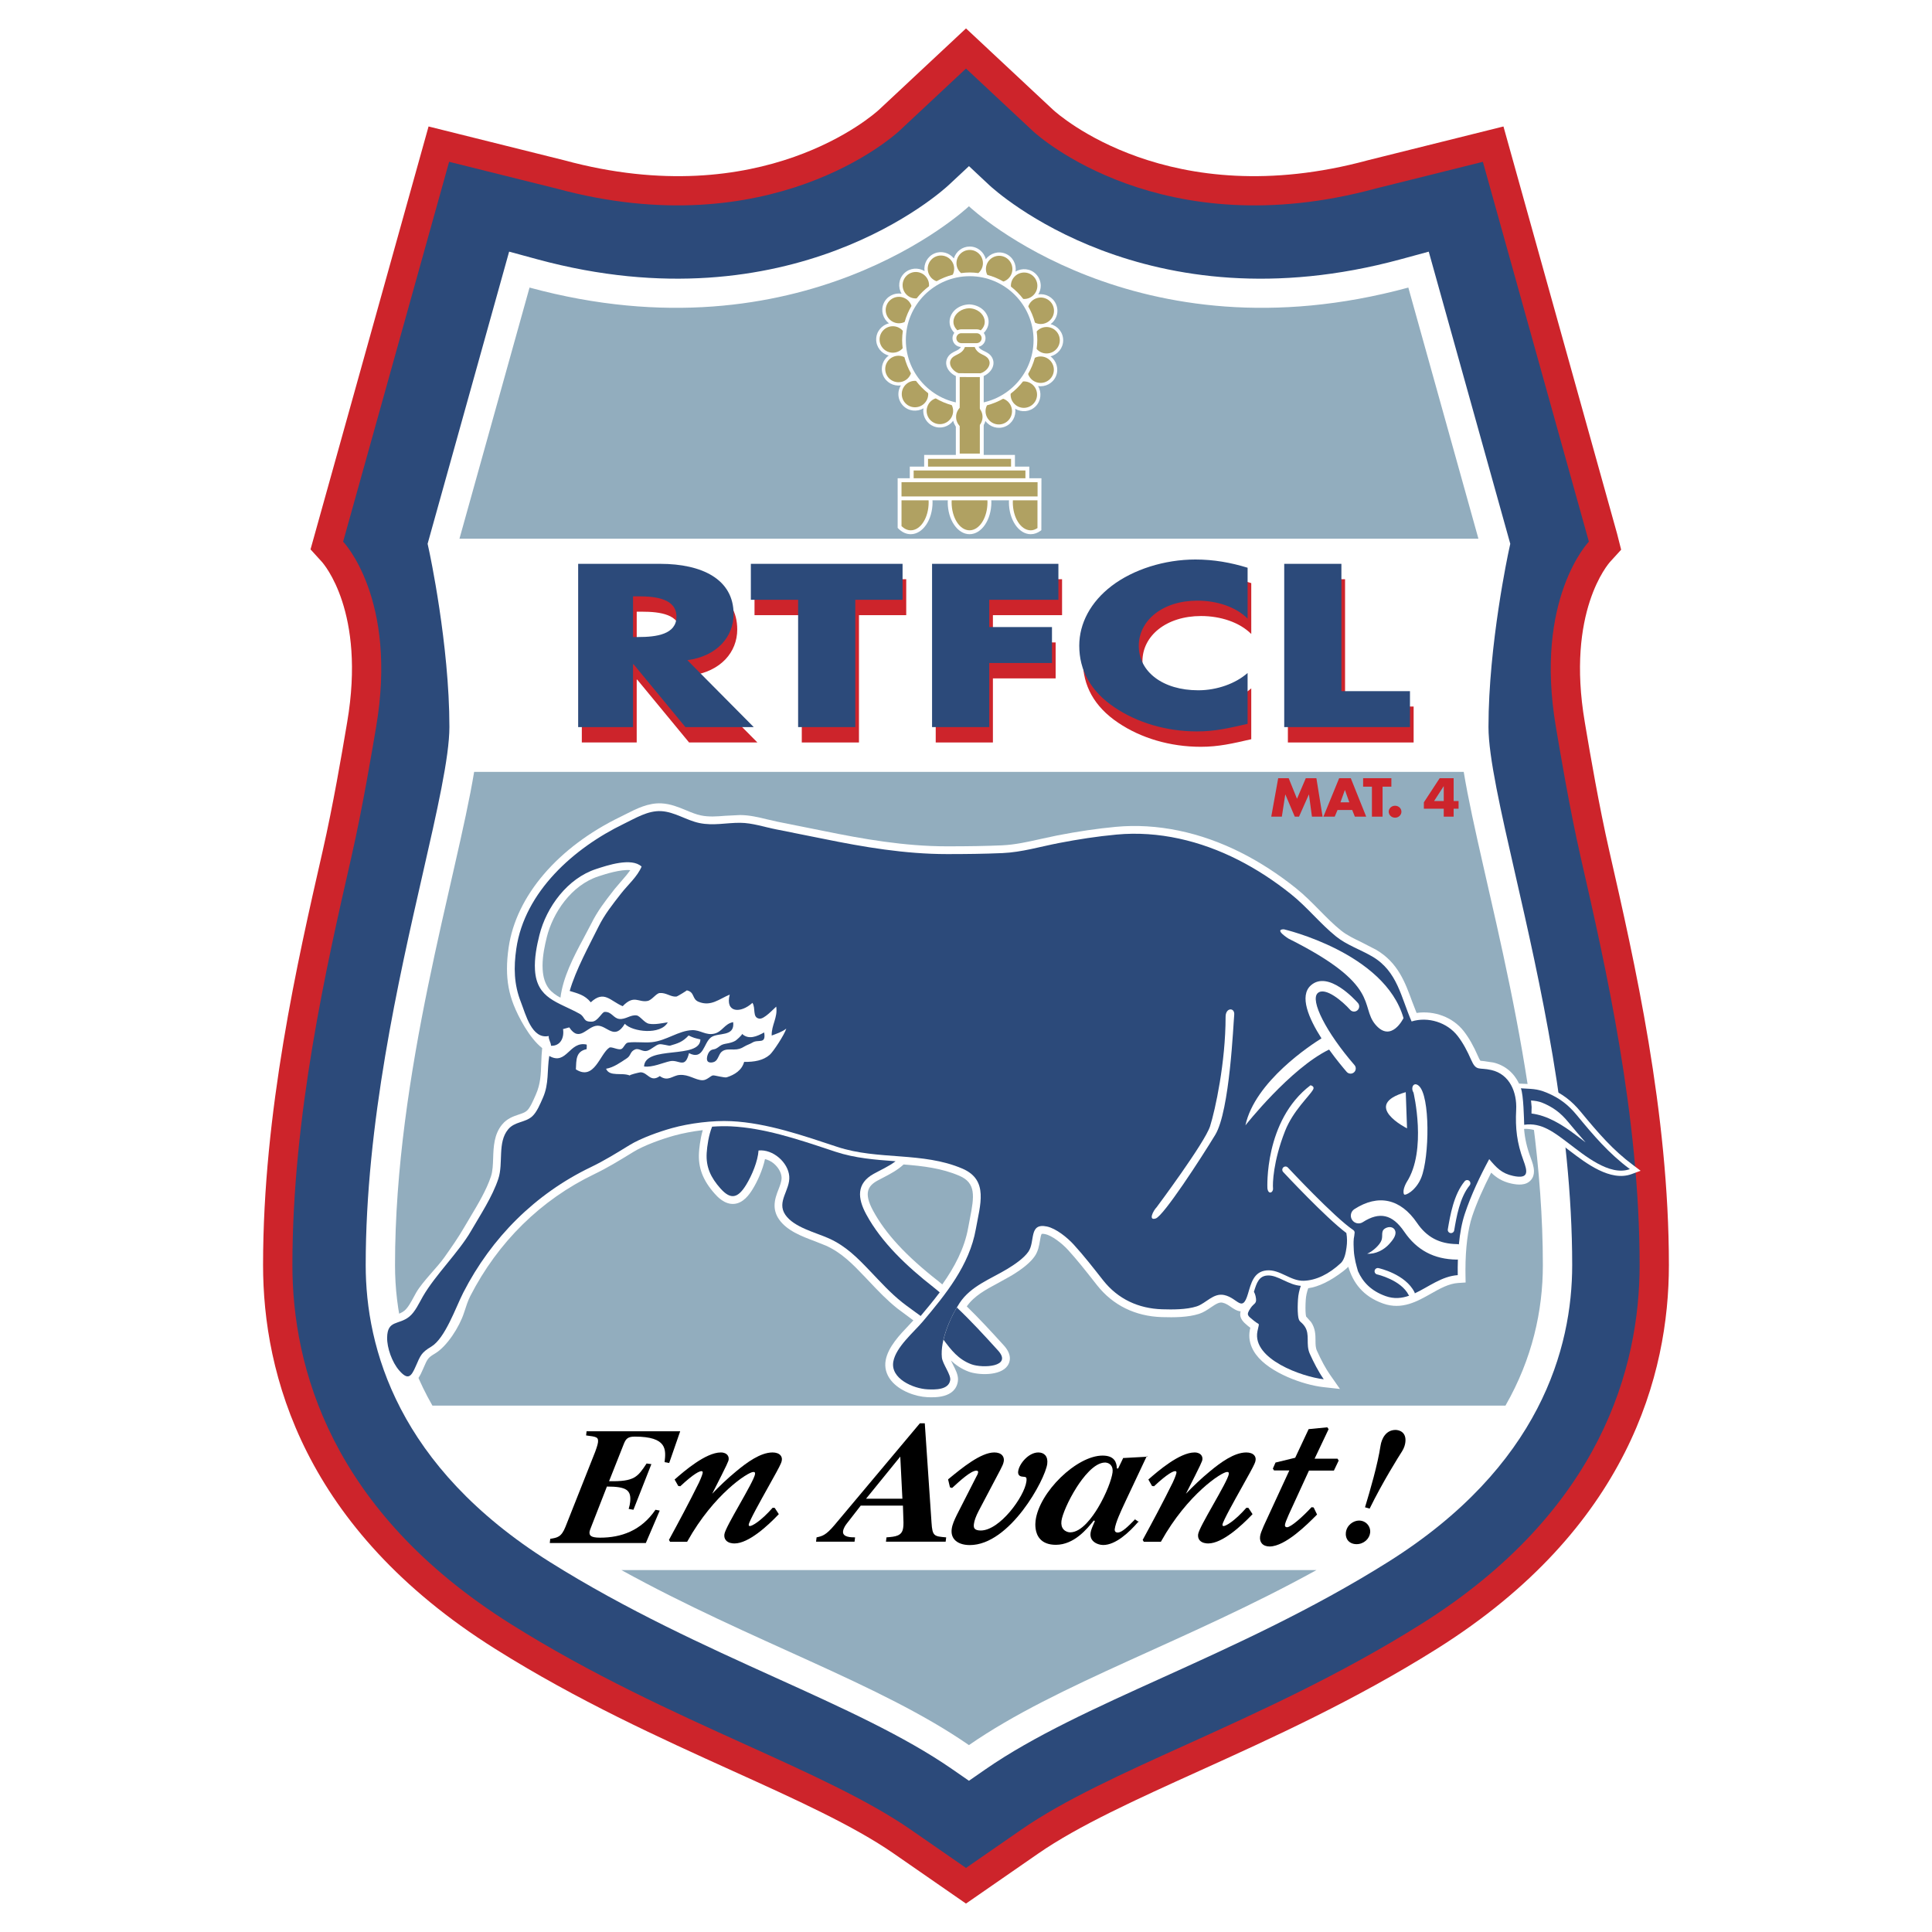 <?xml version="1.0" encoding="utf-8"?>
<!-- Generator: Adobe Illustrator 13.0.0, SVG Export Plug-In . SVG Version: 6.00 Build 14948)  -->
<!DOCTYPE svg PUBLIC "-//W3C//DTD SVG 1.0//EN" "http://www.w3.org/TR/2001/REC-SVG-20010904/DTD/svg10.dtd">
<svg version="1.0" id="Layer_1" xmlns="http://www.w3.org/2000/svg" xmlns:xlink="http://www.w3.org/1999/xlink" x="0px" y="0px"
	 width="192.756px" height="192.756px" viewBox="0 0 192.756 192.756" enable-background="new 0 0 192.756 192.756"
	 xml:space="preserve">
<g>
	<polygon fill-rule="evenodd" clip-rule="evenodd" fill="#FFFFFF" points="0,0 192.756,0 192.756,192.756 0,192.756 0,0 	"/>
	<path fill-rule="evenodd" clip-rule="evenodd" fill="#CD242B" d="M94.381,4.702c0,0-6.666,6.23-6.689,6.251
		c-0.478,0.44-11.615,10.414-31.407,5.036l-13.528-3.371L30.981,54.812l1.119,1.229c0.181,0.199,4.414,5.004,2.539,16.003
		l-0.104,0.613c-0.422,2.492-1.3,7.679-2.349,12.272c-2.508,10.979-5.94,26.016-5.94,41.293c0,10.832,4.018,26.268,23.164,38.289
		c8.245,5.178,16.474,8.904,23.734,12.193c6.178,2.799,12.012,5.441,16.026,8.225c0.006,0.004,7.206,4.992,7.206,4.992l7.196-4.984
		c4.025-2.791,9.859-5.434,16.036-8.232c7.261-3.289,15.49-7.016,23.734-12.193c19.146-12.021,23.164-27.457,23.164-38.289
		c0-15.277-3.433-30.313-5.939-41.293c-1.047-4.586-1.926-9.771-2.348-12.262l-0.105-0.624c-1.874-10.999,2.358-15.804,2.539-16.003
		l1.089-1.197l-0.404-1.591L150,12.618l-13.528,3.371c-19.806,5.381-30.945-4.61-31.41-5.038c0.013,0.012-1.989-1.859-1.989-1.859
		l-6.694-6.257L94.381,4.702L94.381,4.702z"/>
	<path fill-rule="evenodd" clip-rule="evenodd" fill="#2C4A7A" d="M96.378,6.839c-1.083,1.012-6.7,6.262-6.702,6.264
		c-0.519,0.478-12.813,11.509-34.159,5.708l-10.708-2.668L34.234,54.04c0,0,5.475,5.67,3.29,18.496
		c-0.364,2.132-1.32,7.944-2.484,13.045c-2.477,10.847-5.867,25.697-5.867,40.642c0,10.094,3.781,24.5,21.795,35.811
		c8.076,5.072,16.209,8.756,23.385,12.008c6.303,2.854,12.254,5.551,16.487,8.484c0,0,4.355,3.018,5.539,3.838
		c1.184-0.82,5.538-3.838,5.54-3.838c4.232-2.934,10.183-5.631,16.486-8.484c7.176-3.252,15.31-6.936,23.385-12.008
		c18.014-11.311,21.795-25.717,21.795-35.811c0-14.945-3.391-29.795-5.867-40.642c-1.164-5.101-2.12-10.913-2.484-13.045
		c-2.186-12.825,3.289-18.496,3.289-18.496l-10.575-37.896l-10.708,2.668c-21.345,5.8-33.64-5.231-34.158-5.708
		c-0.002-0.002-2.005-1.874-2.005-1.874S97.461,7.851,96.378,6.839L96.378,6.839z"/>
	<path fill-rule="evenodd" clip-rule="evenodd" fill="#FFFFFF" d="M94.669,18.447c-0.628,0.588-15.663,14.326-41.069,7.421
		l-2.804-0.762l-8.134,29.149l0.155,0.711c0.02,0.092,2.02,9.351,2.02,17.569c0,2.987-1.236,8.402-2.668,14.673
		c-2.398,10.504-5.683,24.891-5.683,39.014c0,8.248,3.188,20.084,18.371,29.617c7.654,4.807,15.548,8.383,22.514,11.539
		c6.611,2.994,12.857,5.824,17.634,9.135l1.667,1.154l1.666-1.154c4.778-3.311,11.023-6.141,17.636-9.135
		c6.965-3.156,14.859-6.732,22.514-11.539c15.183-9.533,18.37-21.369,18.37-29.617c0-14.123-3.284-28.51-5.683-39.014
		c-1.433-6.271-2.669-11.686-2.669-14.673c0-8.218,2.001-17.477,2.021-17.569l0.154-0.71l-8.134-29.149l-2.804,0.762
		c-25.407,6.905-40.441-6.833-41.068-7.421l-2.001-1.875L94.669,18.447L94.669,18.447z"/>
	<path fill-rule="evenodd" clip-rule="evenodd" fill="#92ADBE" d="M147.502,53.745l-6.992-25.054
		c-27.159,7.38-43.507-7.8-43.839-8.112c-0.332,0.312-16.68,15.493-43.839,8.112l-6.991,25.054H147.502L147.502,53.745z"/>
	<path fill-rule="evenodd" clip-rule="evenodd" fill="#92ADBE" d="M61.994,156.645c12.953,7.145,25.811,11.32,34.677,17.465
		c8.865-6.145,21.724-10.32,34.677-17.465H61.994L61.994,156.645z"/>
	<path fill-rule="evenodd" clip-rule="evenodd" fill="#92ADBE" d="M150.199,140.24c2.677-4.668,3.732-9.465,3.732-14.018
		c0-19.209-6.154-38.63-7.895-49.213H47.305c-1.74,10.583-7.894,30.004-7.894,49.213c0,4.553,1.055,9.35,3.732,14.018H150.199
		L150.199,140.24z"/>
	<path fill-rule="evenodd" clip-rule="evenodd" fill="#CD242B" d="M63.525,61.029h0.531c1.788,0,3.8,0.259,3.8,2.03
		s-2.012,2.031-3.8,2.031h-0.531V61.029L63.525,61.029z M68.945,67.401c2.99-0.41,4.61-2.354,4.61-4.601
		c0-3.478-3.157-5.012-7.32-5.012h-8.187v16.288h5.476v-6.265h0.056l5.169,6.265h6.817L68.945,67.401L68.945,67.401z"/>
	<polygon fill-rule="evenodd" clip-rule="evenodd" fill="#CD242B" points="85.699,74.077 79.994,74.077 79.994,61.375 
		75.278,61.375 75.278,57.789 90.414,57.789 90.414,61.375 85.699,61.375 85.699,74.077 	"/>
	<polygon fill-rule="evenodd" clip-rule="evenodd" fill="#CD242B" points="99.062,61.375 99.062,64.096 105.321,64.096 
		105.321,67.683 99.062,67.683 99.062,74.077 93.357,74.077 93.357,57.789 105.962,57.789 105.962,61.375 99.062,61.375 	"/>
	<path fill-rule="evenodd" clip-rule="evenodd" fill="#CD242B" d="M124.839,63.254c-1.164-1.167-3.057-1.793-5.007-1.793
		c-3.492,0-5.851,1.987-5.851,4.515c0,2.571,2.387,4.428,5.938,4.428c1.862,0,3.726-0.669,4.919-1.728v5.076
		c-1.892,0.433-3.26,0.756-5.035,0.756c-3.057,0-5.968-0.864-8.238-2.398c-2.416-1.62-3.522-3.737-3.522-6.157
		c0-2.225,1.136-4.364,3.231-5.962c2.154-1.642,5.269-2.635,8.354-2.635c1.834,0,3.522,0.303,5.211,0.821V63.254L124.839,63.254z"/>
	<polygon fill-rule="evenodd" clip-rule="evenodd" fill="#CD242B" points="134.197,70.491 141.038,70.491 141.038,74.077 
		128.492,74.077 128.492,57.789 134.197,57.789 134.197,70.491 	"/>
	<path fill-rule="evenodd" clip-rule="evenodd" fill="#2C4A7A" d="M63.159,59.495h0.532c1.788,0,3.8,0.259,3.8,2.031
		s-2.012,2.03-3.8,2.03h-0.532V59.495L63.159,59.495z M68.58,65.867c2.989-0.41,4.61-2.354,4.61-4.601
		c0-3.478-3.157-5.012-7.32-5.012h-8.187v16.288h5.476v-6.264h0.056l5.169,6.264h6.817L68.58,65.867L68.58,65.867z"/>
	<polygon fill-rule="evenodd" clip-rule="evenodd" fill="#2C4A7A" points="85.333,72.542 79.628,72.542 79.628,59.841 
		74.913,59.841 74.913,56.254 90.049,56.254 90.049,59.841 85.333,59.841 85.333,72.542 	"/>
	<polygon fill-rule="evenodd" clip-rule="evenodd" fill="#2C4A7A" points="98.697,59.841 98.697,62.562 104.956,62.562 
		104.956,66.148 98.697,66.148 98.697,72.542 92.992,72.542 92.992,56.254 105.597,56.254 105.597,59.841 98.697,59.841 	"/>
	<path fill-rule="evenodd" clip-rule="evenodd" fill="#2C4A7A" d="M124.474,61.719c-1.164-1.166-3.057-1.792-5.007-1.792
		c-3.492,0-5.851,1.987-5.851,4.515c0,2.571,2.387,4.428,5.938,4.428c1.862,0,3.726-0.669,4.919-1.728v5.076
		c-1.892,0.432-3.26,0.756-5.036,0.756c-3.057,0-5.967-0.864-8.237-2.398c-2.416-1.62-3.522-3.737-3.522-6.157
		c0-2.225,1.136-4.364,3.231-5.962c2.154-1.642,5.269-2.635,8.354-2.635c1.834,0,3.522,0.302,5.211,0.821V61.719L124.474,61.719z"/>
	<polygon fill-rule="evenodd" clip-rule="evenodd" fill="#2C4A7A" points="133.832,68.957 140.673,68.957 140.673,72.542 
		128.127,72.542 128.127,56.254 133.832,56.254 133.832,68.957 	"/>
	<path fill-rule="evenodd" clip-rule="evenodd" fill="#FFFFFF" d="M162.92,116.229c-1.994-1.484-3.42-3.137-5.216-5.311
		c-0.919-1.113-1.863-1.82-3.159-2.365c-0.878-0.371-1.652-0.395-2.4-0.416l-0.588-0.027c-0.514-1.072-1.408-1.832-2.574-2.104
		l-1.008-0.145c0,0-0.238-0.025-0.269-0.029c-0.019-0.018-0.09-0.098-0.234-0.432c-0.461-1.057-0.917-1.857-1.434-2.521
		c-1.096-1.408-2.947-2.07-4.705-1.818c-0.191-0.49-0.437-1.121-0.437-1.121c-0.699-1.918-1.422-3.902-3.588-5.174l-1.459-0.753
		c-0.76-0.366-1.478-0.711-2.055-1.176c-0.754-0.607-1.434-1.296-2.152-2.025c-0.739-0.75-1.505-1.525-2.363-2.211
		c-1.741-1.391-3.562-2.571-5.415-3.51c-4.108-2.082-8.444-2.979-12.539-2.597c-1.842,0.172-3.691,0.443-5.818,0.853l-1.661,0.355
		c-1.269,0.285-2.58,0.58-3.867,0.636c-1.585,0.069-3.275,0.1-5.479,0.1c-4.255,0-8.409-0.732-12.265-1.521l-4.645-0.93l-1.058-0.24
		c-0.86-0.209-1.75-0.425-2.686-0.431l-1.498,0.075c-0.831,0.067-1.614,0.129-2.407-0.034c-0.486-0.1-0.972-0.301-1.486-0.514
		c-0.763-0.316-1.551-0.642-2.454-0.69c-1.311-0.07-2.497,0.532-3.544,1.064l-0.55,0.275c-6.243,3.021-10.416,7.896-11.161,13.04
		c-0.109,0.754-0.165,1.455-0.165,2.117c0,1.314,0.219,2.476,0.667,3.611c0.469,1.189,1.554,3.291,2.845,4.309
		c-0.052,0.518-0.08,1.018-0.094,1.496c-0.035,1.109-0.064,2.068-0.533,3.129l-0.079,0.18c-0.202,0.463-0.507,1.16-0.809,1.434
		c-0.203,0.186-0.494,0.281-0.831,0.393c-0.512,0.172-1.148,0.383-1.65,0.99c-0.815,0.986-0.858,2.244-0.896,3.354
		c-0.023,0.67-0.045,1.301-0.217,1.822c-0.449,1.355-1.277,2.742-2.078,4.08l-0.599,1.012c-0.586,1.014-1.257,1.969-1.968,2.979
		c-0.709,1.01-2.172,2.412-2.812,3.516l-0.253,0.459c-0.272,0.504-0.581,1.072-0.926,1.354c-0.258,0.209-0.539,0.307-0.835,0.408
		c-0.689,0.236-1.633,0.561-1.662,2.264c0,0.021,0,0.043,0,0.066c0,1.23,0.572,2.783,1.375,3.719
		c0.394,0.457,0.933,0.969,1.615,0.867c0.762-0.115,1.102-0.896,1.35-1.467l0.064-0.148c0.399-0.92,0.441-1.016,1.16-1.445
		c1.181-0.705,2.424-2.648,2.876-4.047c0.205-0.631,0.398-1.229,0.625-1.67c2.769-5.396,7.042-9.602,12.357-12.16
		c1.336-0.645,2.481-1.346,3.693-2.09l0.253-0.154c1.066-0.654,2.837-1.275,4.031-1.609c0.875-0.242,1.871-0.43,2.863-0.547
		c-0.282,0.975-0.36,1.971-0.376,2.232c-0.094,1.516,0.39,2.781,1.568,4.107c0.242,0.271,0.98,1.102,1.944,1.018
		c0.892-0.078,1.486-0.887,1.854-1.488c0.459-0.746,0.982-1.887,1.22-2.984c0.294,0.078,0.589,0.205,0.858,0.428
		c0.457,0.381,0.753,0.887,0.793,1.354c0.002,0.033,0.004,0.066,0.004,0.1c0,0.354-0.15,0.74-0.308,1.146
		c-0.177,0.455-0.391,1.004-0.391,1.605c0,0.438,0.114,0.902,0.439,1.375c0.787,1.145,2.283,1.705,3.603,2.199l1.078,0.43
		c1.594,0.719,2.69,1.865,3.851,3.078l0.478,0.504c0.864,0.914,1.758,1.857,2.796,2.684l1.125,0.836l0.477,0.357l-0.399,0.432
		c-0.946,0.988-2.123,2.219-2.363,3.549c-0.129,0.713,0.054,1.406,0.529,2.002c0.854,1.074,2.469,1.621,3.606,1.676
		c0.695,0.033,2.81,0.133,3.067-1.58c0.01-0.066,0.015-0.135,0.015-0.201c0-0.479-0.244-0.955-0.5-1.457
		c-0.065-0.129-0.142-0.279-0.207-0.418c0.475,0.441,1.038,0.836,1.76,1.107c0.944,0.354,3.176,0.465,3.896-0.596
		c0.232-0.342,0.492-1.061-0.382-2.021c-1.331-1.467-2.477-2.705-3.693-3.889c0.739-1.053,1.897-1.676,3.126-2.332l1.328-0.74
		c1.165-0.707,1.905-1.324,2.331-1.941c0.34-0.494,0.437-1.076,0.516-1.545c0.036-0.221,0.098-0.578,0.169-0.674
		c0.016-0.006,0.104-0.029,0.365,0.025c0.665,0.143,1.656,0.908,2.253,1.559c0.911,0.996,1.769,2.086,2.597,3.139l0.315,0.4
		c1.575,1.996,3.81,3.096,6.462,3.178c1.219,0.037,2.612,0.029,3.71-0.324c0.447-0.143,0.834-0.406,1.174-0.639
		c0.506-0.342,0.833-0.551,1.172-0.477c0.322,0.068,0.59,0.254,0.849,0.434c0.268,0.184,0.583,0.398,0.953,0.43
		c-0.025,0.1-0.042,0.195-0.042,0.287c0,0.436,0.279,0.77,0.73,1.133l0.162,0.131c0,0,0.055,0.039,0.121,0.086
		c-0.024,0.109-0.05,0.223-0.05,0.223c-0.035,0.184-0.054,0.367-0.054,0.551c0,0.652,0.225,1.297,0.66,1.889
		c1.378,1.869,4.804,3.047,6.686,3.256l1.699,0.188l-0.979-1.4c-0.438-0.627-0.869-1.416-1.319-2.414
		c-0.138-0.305-0.14-0.637-0.142-1.023c-0.003-0.533-0.007-1.197-0.436-1.83l-0.486-0.545c0,0-0.01-0.008-0.017-0.014
		c-0.008-0.047-0.035-0.219-0.035-0.219c-0.019-0.184-0.027-0.393-0.027-0.629s0.009-0.502,0.027-0.799
		c0.026-0.428,0.114-0.793,0.248-1.176c1.041-0.148,2.21-0.715,3.482-1.693c0.191-0.146,0.36-0.295,0.516-0.445
		c0.475,1.578,1.451,2.947,3.472,3.664c1.861,0.662,3.396-0.205,4.75-0.971c0.925-0.523,1.798-1.018,2.747-1.08l0.736-0.047
		l-0.013-0.738c-0.003-0.174-0.004-0.348-0.004-0.52c0-2.16,0.236-4.049,0.675-5.357c0.446-1.336,1.109-2.807,1.893-4.344
		c0.504,0.482,1.099,0.891,2.022,1.09c0.594,0.127,1.44,0.229,1.942-0.352c0.224-0.258,0.304-0.557,0.304-0.869
		c0-0.469-0.183-0.963-0.332-1.365c-0.367-0.988-0.576-1.883-0.656-2.871c1.426-0.072,2.883,0.922,4.148,1.873l0.407,0.311
		c1.617,1.238,4.061,3.109,6.182,2.324l0.892-0.33L162.92,116.229L162.92,116.229z M96.765,121.604l-0.169,0.887
		c-0.367,2.084-1.392,3.971-2.583,5.656l-0.406-0.334c-3.201-2.502-5.27-4.74-6.511-7.043c-0.94-1.746-0.5-2.455,0.45-2.98
		l0.598-0.314c0.679-0.35,1.424-0.75,2.008-1.297c1.949,0.156,3.804,0.373,5.563,1.129C97.386,118.023,97.213,119.34,96.765,121.604
		L96.765,121.604z M61.34,88.675l-0.169,0.217c-0.801,1.029-1.558,2.001-2.17,3.24l-0.805,1.53c-0.983,1.82-2.028,3.85-2.279,5.875
		c-0.422-0.213-0.9-0.562-1.157-0.904c-0.368-0.488-0.571-1.113-0.619-1.91c-0.008-0.124-0.011-0.25-0.011-0.375
		c0-1.005,0.225-2.046,0.429-2.866c0.591-2.366,2.409-5.154,5.141-6.046l0.076-0.025c0.599-0.197,2.16-0.698,3.109-0.594
		c-0.238,0.332-0.508,0.661-0.81,0.997L61.34,88.675L61.34,88.675z"/>
	<polygon fill-rule="evenodd" clip-rule="evenodd" fill="#FFFFFF" points="130.811,131.898 130.782,131.857 130.811,131.898 	"/>
	<path fill-rule="evenodd" clip-rule="evenodd" d="M136.7,152.918c-0.064,0.588-0.615,1.143-1.353,1.143
		c-0.721,0-1.142-0.506-1.072-1.143c0.083-0.77,0.77-1.211,1.311-1.211C136.289,151.707,136.767,152.295,136.7,152.918
		L136.7,152.918z"/>
	<path fill-rule="evenodd" clip-rule="evenodd" d="M64.435,153.947h-9.583l0.047-0.418c0.705-0.115,1.108-0.166,1.518-1.199
		l2.965-7.484c0.05-0.133,0.25-0.684,0.278-0.932c0.06-0.535-0.127-0.568-1.184-0.701l0.046-0.416h9.341l-1.098,3.166l-0.458-0.084
		c0.138-1.232,0.286-2.549-2.984-2.549c-0.727,0-0.895,0.266-1.085,0.732l-1.471,3.717c2.537,0.051,2.849-0.416,3.744-1.766
		l0.477,0.064l-1.79,4.553l-0.475-0.084c0.086-0.299,0.124-0.484,0.144-0.668c0.136-1.215-0.36-1.564-2.315-1.564l-1.359,3.482
		c-0.125,0.35-0.356,0.867-0.373,1.018c-0.042,0.365,0.088,0.6,1.057,0.6c2.076,0,4.09-0.684,5.518-2.783l0.424,0.082
		L64.435,153.947L64.435,153.947z"/>
	<path fill-rule="evenodd" clip-rule="evenodd" d="M86.408,149.525l3.413-4.201l0.211,4.201H86.408L86.408,149.525z M94.401,153.383
		c-1.202-0.104-1.378-0.104-1.464-1.488l-0.671-9.891h-0.49l-8.531,10.168c-0.848,1.004-1.211,1.09-1.774,1.211l-0.053,0.432h3.84
		l0.053-0.432c-0.373,0-1.274,0-1.2-0.605c0.039-0.311,0.252-0.623,0.391-0.795l1.372-1.766h4.212
		c0.068,1.852,0.068,1.852,0.025,2.197c-0.104,0.848-0.776,0.9-1.666,0.969l-0.053,0.432h5.956L94.401,153.383L94.401,153.383z"/>
	<path fill-rule="evenodd" clip-rule="evenodd" d="M77.077,144.912c-1.21,0-2.574,1.006-3.626,1.881
		c-0.862,0.705-1.737,1.547-2.396,2.238c1.605-3.146,1.62-3.238,1.643-3.422c0.021-0.17-0.026-0.332-0.135-0.455
		c-0.097-0.111-0.29-0.242-0.65-0.242c-1.507,0-3.701,1.91-4.527,2.631l-0.08,0.068l0.052,0.092l0.312,0.553l0.201,0.029
		c1.405-1.311,1.929-1.508,2.116-1.508c0.04,0,0.076,0.016,0.098,0.041c0.021,0.023,0.03,0.061,0.024,0.107
		c-0.01,0.078-0.066,0.334-0.368,0.984c-0.974,1.98-2.063,4.006-3,5.727l0.113,0.191h1.625h0.076l0.037-0.066
		c2.619-4.684,6.033-6.902,6.568-6.902c0.048,0,0.112,0.008,0.144,0.043c0.027,0.031,0.037,0.092,0.027,0.168
		c-0.048,0.379-0.847,1.793-1.551,3.039c-0.782,1.385-1.458,2.58-1.508,2.973c-0.031,0.242,0.023,0.443,0.162,0.602
		c0.235,0.268,0.63,0.307,0.845,0.307c1.418,0,3.336-1.785,4.352-2.85l0.071-0.074l-0.056-0.086l-0.353-0.537l-0.205-0.014
		c-1.206,1.365-2.059,1.824-2.264,1.824c-0.033,0-0.077-0.006-0.1-0.031c-0.021-0.023-0.029-0.066-0.022-0.115
		c0.044-0.348,1.157-2.338,1.968-3.791c0.598-1.07,1.113-1.994,1.229-2.287c0.059-0.125,0.091-0.234,0.106-0.355
		c0.024-0.186-0.025-0.352-0.14-0.482C77.707,145.012,77.426,144.912,77.077,144.912L77.077,144.912z"/>
	<path fill-rule="evenodd" clip-rule="evenodd" d="M124.343,144.912c-1.209,0-2.572,1.006-3.627,1.881
		c-0.863,0.705-1.736,1.547-2.396,2.238c1.604-3.146,1.62-3.238,1.643-3.422c0.022-0.17-0.026-0.332-0.135-0.455
		c-0.098-0.111-0.29-0.242-0.649-0.242c-1.508,0-3.701,1.91-4.527,2.631l-0.079,0.068l0.052,0.092l0.312,0.553l0.2,0.029
		c1.405-1.311,1.929-1.508,2.116-1.508c0.039,0,0.075,0.016,0.098,0.041c0.021,0.023,0.03,0.061,0.024,0.107
		c-0.011,0.078-0.067,0.336-0.368,0.984c-0.976,1.984-2.064,4.01-3,5.727l0.113,0.191h1.625h0.076l0.036-0.066
		c2.619-4.684,6.033-6.902,6.568-6.902c0.049,0,0.112,0.008,0.144,0.043c0.02,0.021,0.04,0.068,0.028,0.168
		c-0.049,0.379-0.848,1.793-1.552,3.039c-0.782,1.385-1.458,2.58-1.508,2.973c-0.03,0.242,0.023,0.445,0.162,0.602
		c0.235,0.268,0.63,0.307,0.845,0.307c1.419,0,3.335-1.785,4.352-2.85l0.071-0.074l-0.057-0.086l-0.353-0.537l-0.204-0.014
		c-1.205,1.365-2.06,1.824-2.265,1.824c-0.032,0-0.075-0.006-0.099-0.031c-0.021-0.023-0.028-0.066-0.022-0.115
		c0.044-0.348,1.156-2.338,1.969-3.791c0.598-1.07,1.113-1.994,1.229-2.287c0.059-0.125,0.091-0.232,0.106-0.355
		c0.023-0.186-0.024-0.352-0.14-0.482C124.973,145.012,124.692,144.912,124.343,144.912L124.343,144.912z"/>
	<path fill-rule="evenodd" clip-rule="evenodd" d="M103.592,144.912c-0.972,0-1.909,1.133-2.006,1.871
		c-0.011,0.076-0.034,0.256,0.079,0.391c0.079,0.094,0.205,0.146,0.376,0.154c0.159,0.014,0.287,0.025,0.335,0.086
		c0.046,0.059,0.056,0.191,0.028,0.398c-0.197,1.496-2.649,4.887-4.555,4.887c-0.296,0-0.499-0.061-0.601-0.178
		c-0.11-0.125-0.101-0.32-0.08-0.475c0.044-0.342,0.202-0.775,0.466-1.285c0,0,2.143-4.068,2.144-4.068l0.044-0.086
		c0.137-0.264,0.292-0.562,0.329-0.836c0.028-0.225-0.025-0.42-0.156-0.57c-0.166-0.189-0.44-0.289-0.793-0.289
		c-1.342,0-3.229,1.551-4.479,2.578l-0.071,0.057L94.59,147.6l0.019,0.076l0.17,0.715l0.213,0.064
		c0.794-0.729,1.881-1.727,2.42-1.727c0.07,0,0.118,0.016,0.145,0.045c0.039,0.045,0.033,0.121,0.029,0.143
		c-0.009,0.062-0.043,0.182-0.162,0.383c-0.004,0.008-1.95,3.826-1.95,3.826c-0.002,0.002-0.053,0.109-0.053,0.109
		c-0.19,0.398-0.406,0.85-0.467,1.311c-0.056,0.43,0.038,0.787,0.28,1.062c0.307,0.352,0.849,0.545,1.524,0.545
		c4,0,7.519-6.533,7.726-8.1c0.048-0.363-0.021-0.664-0.198-0.865C104.126,145.006,103.886,144.912,103.592,144.912L103.592,144.912
		z"/>
	<path fill-rule="evenodd" clip-rule="evenodd" d="M133.444,145.533h-2.286l1.397-2.945l-0.129-0.184l-1.791,0.174l-0.073,0.008
		l-0.031,0.066l-1.309,2.789l-1.902,0.463l-0.062,0.016l-0.025,0.059l-0.24,0.543l0.117,0.182h1.529l-2.549,5.52
		c-0.003,0.004-0.077,0.184-0.077,0.184c-0.127,0.299-0.259,0.607-0.294,0.875c-0.037,0.291,0.025,0.537,0.181,0.715
		c0.17,0.191,0.436,0.295,0.769,0.295c1.576,0,3.823-2.27,4.67-3.123l0.064-0.064l-0.039-0.082l-0.3-0.623l-0.212-0.029
		c-0.881,0.963-2.068,2.002-2.449,2.002c-0.067,0-0.129-0.023-0.165-0.066c-0.035-0.039-0.048-0.098-0.037-0.172
		c0.021-0.17,0.125-0.451,0.369-1.002c-0.001,0,1.766-3.848,2.025-4.412h2.407h0.081l0.035-0.074l0.442-0.926L133.444,145.533
		L133.444,145.533z"/>
	<path fill-rule="evenodd" clip-rule="evenodd" d="M136.188,150.383c0.51-1.686,1.264-4.27,1.549-6.148
		c0.106-0.688,0.53-1.57,1.496-1.57c0.278,0,1.099,0.146,0.982,1.211c-0.024,0.229-0.11,0.572-0.327,0.914
		c-0.315,0.492-1.916,3.025-3.239,5.725L136.188,150.383L136.188,150.383z"/>
	<polygon fill-rule="evenodd" clip-rule="evenodd" points="114.423,145.264 114.386,145.342 114.473,145.338 114.423,145.264 	"/>
	<polygon fill-rule="evenodd" clip-rule="evenodd" points="112.03,145.471 112.061,145.469 112.074,145.441 112.03,145.471 	"/>
	<path fill-rule="evenodd" clip-rule="evenodd" d="M113.206,151.566l0.035,0.023c0.01-0.01,0.02-0.02,0.03-0.031L113.206,151.566
		L113.206,151.566z"/>
	<path fill-rule="evenodd" clip-rule="evenodd" d="M111.519,152.902c-0.107,0-0.188-0.029-0.241-0.09
		c-0.053-0.059-0.072-0.145-0.06-0.252c0.082-0.654,0.607-1.777,1.03-2.68l0.066-0.143l2.071-4.396l-2.325,0.127l-0.488,1.016
		l-0.014,0.027h-0.032h-0.044h-0.048l-0.004-0.047c-0.031-0.533-0.214-1.24-1.427-1.24c-2.581,0-6.329,3.641-6.684,6.496
		c-0.043,0.346-0.087,1.219,0.44,1.814c0.347,0.393,0.879,0.592,1.583,0.592c1.831,0,3.131-1.613,3.756-2.389l0.009-0.012
		l0.012-0.004l0.047-0.02l0.066,0.068l-0.006,0.014c-0.241,0.545-0.387,0.873-0.423,1.168c-0.038,0.301,0.033,0.557,0.211,0.758
		c0.303,0.344,0.816,0.436,1.046,0.436c1.247,0,2.595-1.256,3.519-2.328l-0.339-0.229
		C112.54,152.311,111.928,152.902,111.519,152.902L111.519,152.902z M110.999,146.904c-0.084,0.674-0.619,2.133-1.444,3.514
		c-0.551,0.92-1.645,2.465-2.776,2.465c-0.198,0-0.479-0.078-0.673-0.297c-0.18-0.203-0.249-0.486-0.205-0.842
		c0.076-0.602,0.668-2.029,1.528-3.375c0.587-0.916,1.733-2.451,2.826-2.451c0.035,0,0.351,0.006,0.568,0.252
		C110.979,146.346,111.037,146.592,110.999,146.904L110.999,146.904z"/>
	<path fill-rule="evenodd" clip-rule="evenodd" d="M113.619,151.775c-0.013,0.014-0.026,0.027-0.039,0.043l0.049,0.033
		L113.619,151.775L113.619,151.775z"/>
	<polygon fill-rule="evenodd" clip-rule="evenodd" fill="#CD242B" points="127.526,77.641 128.572,77.641 129.402,79.693 
		130.28,77.641 131.337,77.641 131.955,81.479 130.893,81.479 130.595,79.27 130.583,79.27 129.603,81.479 129.18,81.479 
		128.242,79.27 128.231,79.27 127.89,81.479 126.833,81.479 127.526,77.641 	"/>
	<path fill-rule="evenodd" clip-rule="evenodd" fill="#CD242B" d="M134.622,80.049h-0.884l0.438-1.222h0.011L134.622,80.049
		L134.622,80.049z M134.909,80.812l0.266,0.667h1.132l-1.539-3.838h-1.16l-1.571,3.838h1.127l0.282-0.667H134.909L134.909,80.812z"
		/>
	<polygon fill-rule="evenodd" clip-rule="evenodd" fill="#CD242B" points="137.939,81.479 136.877,81.479 136.877,78.486 
		135.999,78.486 135.999,77.641 138.817,77.641 138.817,78.486 137.939,78.486 137.939,81.479 	"/>
	<path fill-rule="evenodd" clip-rule="evenodd" fill="#CD242B" d="M139.821,80.985c0,0.326-0.281,0.596-0.634,0.596
		s-0.634-0.27-0.634-0.596c0-0.331,0.281-0.596,0.634-0.596S139.821,80.655,139.821,80.985L139.821,80.985z"/>
	<path fill-rule="evenodd" clip-rule="evenodd" fill="#CD242B" d="M144.043,79.921h-0.964l0.954-1.476h0.01V79.921L144.043,79.921z
		 M145.03,79.921v-2.28h-1.393l-1.578,2.408v0.636h1.983v0.794h0.987v-0.794h0.493v-0.764H145.03L145.03,79.921z"/>
	<path fill-rule="evenodd" clip-rule="evenodd" fill="#2C4A7A" d="M157.307,111.246c-0.843-1.02-1.708-1.691-2.962-2.219
		c-1.06-0.445-1.588-0.367-2.607-0.447c0.269,0.643,0.314,3.189,0.331,3.641c1.742-0.271,3.072,0.826,4.445,1.859
		c1.494,1.125,4.069,3.314,6.099,2.562C160.499,115.07,158.989,113.283,157.307,111.246L157.307,111.246z"/>
	<path fill-rule="evenodd" clip-rule="evenodd" fill="#FFFFFF" d="M152.81,110.445c0,0-0.009,0.346-0.009,0.352
		c0,0.02-0.002,0.195-0.003,0.299c1.594,0.195,3.045,1.107,4.375,2.107c0.002,0.002,0.418,0.318,0.418,0.318
		c0.193,0.148,0.396,0.301,0.602,0.453c-0.548-0.615-1.109-1.277-1.731-2.029c-0.752-0.912-1.489-1.463-2.541-1.906
		c-0.392-0.164-0.77-0.215-1.17-0.242C152.778,110.111,152.81,110.445,152.81,110.445L152.81,110.445z"/>
	<path fill-rule="evenodd" clip-rule="evenodd" fill="#2C4A7A" d="M95.463,130.447c-0.536,0.904-1.061,2.078-1.329,3.217
		c0.754,1.021,1.48,1.963,2.771,2.447c1.124,0.422,4.157,0.266,2.67-1.371C98.219,133.248,96.896,131.801,95.463,130.447
		L95.463,130.447z"/>
	<path fill-rule="evenodd" clip-rule="evenodd" fill="#2C4A7A" d="M91.854,131.297c0.619-0.734,1.272-1.52,1.902-2.357
		c-0.208-0.174-0.412-0.35-0.626-0.516c-2.58-2.02-5.175-4.432-6.715-7.287c-0.849-1.574-0.994-3.057,0.755-4.025
		c0.684-0.379,1.53-0.75,2.181-1.254c-0.018-0.002-0.034-0.002-0.051-0.004c-1.959-0.145-3.983-0.297-5.928-0.939l-0.62-0.205
		c-3.218-1.07-6.545-2.176-9.821-2.334c-0.58-0.029-1.222-0.016-1.882,0.031c-0.34,0.83-0.5,1.936-0.542,2.623
		c-0.088,1.416,0.412,2.463,1.373,3.543c1.038,1.168,1.751,0.961,2.562-0.359c0.58-0.945,1.17-2.365,1.238-3.43
		c1.451-0.146,2.95,1.197,3.064,2.566c0.115,1.383-1.292,2.537-0.389,3.852c0.864,1.258,3.009,1.752,4.361,2.361
		c1.699,0.768,2.849,1.951,4.092,3.252c1.028,1.074,2.017,2.176,3.197,3.115C90.607,130.408,91.244,130.836,91.854,131.297
		L91.854,131.297z"/>
	<path fill-rule="evenodd" clip-rule="evenodd" fill="#2C4A7A" d="M130.17,132.334c-0.396-0.584-0.589-0.334-0.668-1.139
		c-0.048-0.49-0.032-1.057-0.002-1.549c0.031-0.508,0.139-0.939,0.282-1.357c-0.637-0.049-1.19-0.311-1.729-0.564
		c-0.564-0.266-1.098-0.516-1.646-0.465c-0.775,0.074-1.019,0.666-1.302,1.623c0.068,0.127,0.128,0.264,0.162,0.422
		c0.183,0.83-0.122,0.639-0.496,1.203c-0.474,0.713-0.3,0.74,0.344,1.271c0.614,0.506,0.531,0.057,0.339,1.051
		c-0.536,2.775,4.482,4.543,6.618,4.779c-0.542-0.775-1.009-1.691-1.391-2.539C130.244,134.102,130.729,133.158,130.17,132.334
		L130.17,132.334z"/>
	<path fill-rule="evenodd" clip-rule="evenodd" fill="#FFFFFF" d="M133.42,102.203c0.218,0.779,1.465,3.316,2.523,2.41
		c0.588-0.504-0.034-1.223-0.594-1.322C134.572,103.152,133.921,102.82,133.42,102.203L133.42,102.203z"/>
	<path fill-rule="evenodd" clip-rule="evenodd" fill="#2C4A7A" d="M65.829,107.361c-0.955,0.682-1.199-0.381-1.925-0.377
		c-0.081,0-1.201,0.262-1.051,0.326c-0.817-0.344-2.033,0.156-2.385-0.68c0.753-0.125,1.438-0.625,2.089-1.055
		c0.402-0.264,0.296-0.666,0.809-0.871c0.396-0.158,0.739,0.266,1.199,0.137c0.413-0.117,0.853-0.59,1.209-0.652
		c0.271-0.049,0.956,0.17,1.075,0.137c0.776-0.229,1.249-0.357,1.854-1.014c0.532,0.248,0.577,0.246,1.177,0.391
		c-0.035,2.021-5.519,0.551-5.622,2.699c0.808,0.123,1.906-0.383,2.591-0.527c0.905-0.189,1.492,0.826,1.893-0.801
		c1.47,0.74,1.434-0.998,2.193-1.572c0.694-0.527,2.401,0,2.214-1.523c-0.87,0.166-1.068,0.947-1.862,1.143
		c-0.868,0.215-1.397-0.373-2.24-0.342c-1.346,0.049-2.554,1.045-4.003,1.197c-0.772,0.082-1.537-0.057-2.369,0.039
		c-0.327,0.039-0.432,0.574-0.713,0.658c-0.324,0.098-0.971-0.281-1.169-0.148c-0.949,0.631-1.495,3.34-3.337,2.166
		c0.05-0.926-0.025-1.789,1.072-2.016c0.003-0.047,0.031-0.451,0.001-0.459c-1.735-0.385-1.985,2.125-3.727,1.137
		c-0.234,1.432-0.015,2.766-0.626,4.15c-0.26,0.59-0.604,1.449-1.076,1.875c-0.712,0.645-1.742,0.5-2.405,1.303
		c-1.08,1.307-0.457,3.361-0.975,4.926c-0.596,1.797-1.793,3.6-2.741,5.236c-1.214,2.094-3.542,4.355-4.781,6.494
		c-0.37,0.639-0.77,1.545-1.361,2.025c-1.055,0.855-2.182,0.311-2.212,2.082c-0.018,1.053,0.5,2.469,1.188,3.268
		c0.895,1.041,1.21,0.648,1.668-0.402c0.474-1.088,0.559-1.365,1.538-1.949c1.396-0.834,2.445-3.916,3.208-5.406
		c2.817-5.49,7.19-9.848,12.711-12.504c1.392-0.67,2.585-1.416,3.877-2.207c1.133-0.695,2.965-1.342,4.227-1.693
		c1.763-0.492,4.09-0.781,5.918-0.691c3.564,0.172,7.226,1.455,10.577,2.564c4.073,1.348,8.508,0.465,12.484,2.17
		c2.647,1.137,1.763,3.619,1.339,6.029c-0.637,3.611-3.01,6.521-5.312,9.248c-0.872,1.031-2.659,2.521-2.921,3.975
		c-0.307,1.703,2.008,2.701,3.411,2.768c0.735,0.035,2.115,0.074,2.265-0.922c0.084-0.557-0.762-1.6-0.831-2.254
		c-0.178-1.707,0.859-4.057,1.766-5.434c1.122-1.705,3.1-2.393,4.771-3.406c0.674-0.408,1.631-1.045,2.096-1.719
		c0.698-1.016,0.01-2.898,1.847-2.51c0.918,0.193,2.039,1.111,2.663,1.791c1.046,1.143,1.993,2.369,2.949,3.582
		c1.473,1.867,3.523,2.811,5.879,2.885c1.061,0.033,2.432,0.039,3.448-0.287c0.925-0.297,1.666-1.367,2.745-1.135
		c1.37,0.293,1.795,1.826,2.375-0.125c0.305-1.021,0.562-2.209,1.851-2.332c1.337-0.129,2.384,1.078,3.714,1.035
		c1.218-0.041,2.508-0.645,3.729-1.793c0.36-0.383,0.471-1.057,0.538-1.529c0.071-0.494,0.069-0.967-0.016-1.443
		c-2.079-1.559-6.124-5.898-6.306-6.092c-0.121-0.131-0.113-0.336,0.017-0.457c0.131-0.121,0.335-0.113,0.456,0.018
		c0.046,0.049,4.643,4.98,6.524,6.234c0.124,0.084,0.166,0.236,0.12,0.371c-0.005,0.184-0.062,0.402-0.07,0.488
		c-0.039,0.402-0.015,0.779,0.004,1.182c0.018,0.389,0.094,0.771,0.168,1.145c0.061,0.301,0.168,0.609,0.246,0.918
		c0.479,1.084,1.314,1.975,2.767,2.49c0.842,0.299,1.604,0.215,2.339-0.043c-0.016-0.02-0.034-0.035-0.045-0.059
		c-0.76-1.518-3.128-2.059-3.151-2.064c-0.174-0.039-0.284-0.211-0.245-0.385c0.038-0.174,0.21-0.283,0.384-0.244
		c0.109,0.023,2.691,0.609,3.589,2.404c0.019,0.037,0.027,0.076,0.031,0.113c1.373-0.637,2.689-1.711,4.286-1.816
		c-0.009-0.494-0.005-1.02,0.014-1.561c-0.038,0.006-0.075,0.012-0.114,0.01c-2.268-0.029-3.982-0.941-5.241-2.787
		c-1.181-1.734-2.456-2.025-4.134-0.947c-0.359,0.232-0.839,0.127-1.069-0.232c-0.231-0.359-0.127-0.838,0.231-1.068
		c2.383-1.533,4.603-1.045,6.251,1.375c0.966,1.42,2.231,2.092,3.982,2.113c0.066,0,0.13,0.012,0.191,0.029
		c0.104-1.08,0.291-2.148,0.599-3.068c0.62-1.85,1.503-3.73,2.43-5.439c0.707,0.834,1.227,1.426,2.383,1.674
		c1.634,0.352,1.426-0.479,1.025-1.559c-0.644-1.734-0.814-3.199-0.719-5.025c0.093-1.762-0.646-3.553-2.46-3.975
		c-1.279-0.299-1.51,0.176-2.045-1.049c-0.354-0.812-0.784-1.648-1.335-2.357c-1.042-1.34-2.931-1.953-4.594-1.445
		c-1.063-2.416-1.403-5-3.916-6.475c-1.185-0.696-2.565-1.155-3.608-1.994c-1.596-1.286-2.886-2.935-4.513-4.234
		c-1.642-1.312-3.406-2.474-5.281-3.424c-3.733-1.892-7.924-2.909-12.118-2.517c-1.97,0.184-3.802,0.469-5.742,0.842
		c-1.861,0.358-3.724,0.922-5.643,1.005c-1.845,0.08-3.66,0.1-5.512,0.1c-4.202,0-8.319-0.697-12.42-1.537
		c-1.534-0.314-3.086-0.625-4.638-0.928c-1.186-0.232-2.381-0.649-3.601-0.657c-1.375-0.008-2.665,0.312-4.057,0.025
		c-1.304-0.269-2.479-1.118-3.825-1.189c-1.317-0.07-2.57,0.708-3.716,1.263c-4.968,2.404-9.908,6.768-10.732,12.454
		c-0.271,1.867-0.242,3.564,0.456,5.332c0.474,1.201,1.081,3.742,2.777,3.387c-0.022,0.385,0.223,0.633,0.228,0.975
		c0.932,0.035,1.338-0.791,1.2-1.664c0.215-0.059,0.431-0.127,0.62-0.172c1.029,1.561,1.755-0.117,2.795-0.168
		c0.978-0.047,1.714,1.531,2.748-0.189c0.758,0.816,3.59,1.141,4.287-0.148c-0.545,0.08-1.285,0.254-1.878,0.141
		c-0.471-0.09-0.879-0.779-1.233-0.83c-0.608-0.084-1.098,0.422-1.729,0.352c-0.59-0.064-0.766-0.752-1.47-0.699
		c-0.265,0.021-0.671,0.939-1.239,0.967c-0.94,0.047-0.648-0.447-1.249-0.783c-2.125-1.184-4.276-1.479-4.451-4.37
		c-0.072-1.179,0.179-2.431,0.44-3.475c0.702-2.815,2.81-5.667,5.651-6.594c1.107-0.362,3.532-1.185,4.546-0.247
		c-0.435,1.024-1.377,1.823-2.056,2.697c-0.852,1.096-1.638,2.073-2.256,3.325c-0.87,1.761-2.268,4.301-2.861,6.386
		c0.804,0.252,1.496,0.391,2.103,1.135c1.333-1.248,1.945-0.131,3.182,0.387c1.144-1.193,1.572-0.34,2.489-0.525
		c0.44-0.088,0.848-0.762,1.208-0.789c0.647-0.051,1.1,0.406,1.653,0.355c0.125-0.012,1.08-0.617,1.051-0.621
		c0.815,0.182,0.489,0.863,1.171,1.141c1.23,0.5,2.052-0.279,3.108-0.717c-0.475,1.84,1.105,1.887,2.266,0.822
		c0.355,0.545-0.041,1.465,0.688,1.576c0.474,0.07,1.383-0.936,1.685-1.199c0.169,1.09-0.488,1.844-0.451,2.885
		c0.45-0.17,1.044-0.361,1.454-0.691c-0.18,0.604-1.297,2.303-1.647,2.609c-0.666,0.578-1.556,0.723-2.558,0.711
		c-0.226,0.832-0.947,1.289-1.742,1.539c-0.204,0.064-1.156-0.201-1.351-0.193c-0.237,0.01-0.608,0.492-1.065,0.484
		c-0.713-0.012-1.356-0.598-2.283-0.527C67.1,107.295,66.652,107.957,65.829,107.361L65.829,107.361z"/>
	<path fill-rule="evenodd" clip-rule="evenodd" fill="#2C4A7A" d="M75.065,104.021c-0.222,0.141-0.563,0.24-0.809,0.395
		c-0.345,0.215-0.618,0.293-1.036,0.293c-0.419,0-0.903-0.062-1.226,0.229c-0.299,0.271-0.348,0.818-0.705,0.99
		c-0.08,0.039-0.189,0.07-0.277,0.076c-0.222,0.016-0.417-0.023-0.469-0.254c-0.052-0.236,0.061-0.588,0.197-0.781
		c0.129-0.184,0.271-0.248,0.485-0.281c0.314-0.051,0.493-0.283,0.754-0.424c0.213-0.113,0.486-0.135,0.718-0.188
		c0.243-0.055,0.48-0.121,0.693-0.254c0.083-0.051,0.72-0.604,0.641-0.678c0.657,0.621,1.487,0.264,2.21-0.139
		C76.448,104.252,75.66,103.641,75.065,104.021L75.065,104.021z"/>
	<path fill-rule="evenodd" clip-rule="evenodd" fill="#FFFFFF" d="M146.131,117.854c-1.096,1.326-1.448,3.414-1.682,4.797
		c-0.03,0.176,0.088,0.342,0.264,0.371s0.342-0.088,0.372-0.264c0.222-1.314,0.558-3.301,1.543-4.492
		c0.112-0.139,0.094-0.34-0.043-0.455C146.447,117.697,146.244,117.717,146.131,117.854L146.131,117.854z"/>
	<path fill-rule="evenodd" clip-rule="evenodd" fill="#FFFFFF" d="M128.091,92.716c0,0,10.071,2.331,11.937,8.86
		c0,0-1.212,2.518-2.798,0.652c-1.585-1.865,0.653-3.918-8.673-8.581C128.557,93.648,127.064,92.716,128.091,92.716L128.091,92.716z
		"/>
	<path fill-rule="evenodd" clip-rule="evenodd" fill="#FFFFFF" d="M134.705,100.75c0.188,0.213,0.515,0.234,0.729,0.045
		c0.213-0.188,0.233-0.514,0.045-0.727c-0.299-0.34-2.97-3.267-4.683-1.768c-1.203,1.053-0.213,3.322,1.048,5.297
		c-0.996,0.617-6.647,4.291-7.588,8.68c0,0,4.462-5.672,8.347-7.562c0.738,1.027,1.442,1.863,1.755,2.225
		c0.188,0.215,0.513,0.238,0.729,0.051c0.215-0.188,0.238-0.512,0.052-0.727c-2.824-3.258-4.467-6.482-3.662-7.188
		C132.221,98.424,133.973,99.922,134.705,100.75L134.705,100.75z"/>
	<path fill-rule="evenodd" clip-rule="evenodd" fill="#FFFFFF" d="M140.252,108.965l0.129,3.613
		C140.381,112.578,135.736,110.256,140.252,108.965L140.252,108.965z"/>
	<path fill-rule="evenodd" clip-rule="evenodd" fill="#FFFFFF" d="M138.616,124.102c-0.535,0.605-1.392,1.045-2.212,0.98
		c0.506-0.197,1.276-0.867,1.438-1.369c0.164-0.508-0.153-0.982,0.523-1.234c0.354-0.131,0.763-0.016,0.851,0.383
		C139.315,123.309,138.885,123.799,138.616,124.102L138.616,124.102z"/>
	<path fill-rule="evenodd" clip-rule="evenodd" fill="#FFFFFF" d="M126.449,118.555c0,0-0.344-6.752,4.3-10.277
		c0,0,0.452,0.088,0.258,0.43c-0.383,0.676-1.996,2.102-2.795,4.129c-1.203,3.053-1.247,5.287-1.203,5.719
		C127.052,118.984,126.536,119.242,126.449,118.555L126.449,118.555z"/>
	<path fill-rule="evenodd" clip-rule="evenodd" fill="#FFFFFF" d="M115.398,120.445c0,0,4.815-6.449,5.332-8.082
		c0.516-1.635,1.548-6.365,1.548-10.922c0-0.947,0.945-0.947,0.859-0.172c-0.085,0.773-0.43,9.545-1.892,11.953
		s-5.159,8.084-5.934,8.342S115.054,120.791,115.398,120.445L115.398,120.445z"/>
	<path fill-rule="evenodd" clip-rule="evenodd" fill="#FFFFFF" d="M141.025,109.008c0,0,1.376,5.764-0.688,8.945
		c0,0-0.465,0.789-0.258,1.203c0.094,0.188,1.193-0.361,1.716-1.654c0.824-2.037,0.915-8.207-0.254-9.182
		C141.025,107.891,140.724,108.539,141.025,109.008L141.025,109.008z"/>
	<path fill-rule="evenodd" clip-rule="evenodd" fill="#FFFFFF" d="M103.712,47.718h-1.018v-1.164h-0.193h-1.241v-1.165h-0.193
		h-2.922v-7.873c0.41-0.185,0.741-0.503,0.887-0.866c0.139-0.346,0.114-0.695-0.071-1.011c-0.194-0.33-0.501-0.479-0.771-0.61
		c-0.251-0.122-0.449-0.222-0.556-0.427c0.395-0.088,0.692-0.44,0.692-0.861c0-0.195-0.066-0.375-0.175-0.521
		c0.415-0.426,0.577-0.959,0.433-1.499c-0.208-0.774-0.967-1.317-1.889-1.353c-0.937,0.036-1.696,0.579-1.904,1.353
		c-0.144,0.535,0.014,1.064,0.422,1.488c-0.113,0.148-0.183,0.331-0.183,0.531c0,0.474,0.375,0.858,0.843,0.879
		c-0.109,0.192-0.3,0.292-0.542,0.409c-0.271,0.132-0.578,0.28-0.771,0.61c-0.186,0.315-0.21,0.665-0.071,1.011
		c0.148,0.369,0.487,0.692,0.876,0.871v7.869h-3.16v1.165h-1.435v1.164h-1.211l0.001,4.947l0.054,0.057
		c0.366,0.376,0.799,0.575,1.251,0.575c1.2,0,2.177-1.434,2.177-3.197l-0.009-0.184h1.533L94.555,50.1
		c0,1.763,0.977,3.197,2.177,3.197s2.177-1.434,2.177-3.197l-0.01-0.184h1.771L100.66,50.1c0,1.763,0.977,3.197,2.177,3.197
		c0.342,0,0.672-0.115,0.98-0.342l0.079-0.058l0.009-5.179H103.712L103.712,47.718z"/>
	<path fill-rule="evenodd" clip-rule="evenodd" fill="#FFFFFF" d="M96.749,40.298c-3.515,0-6.374-2.858-6.374-6.371
		c0-3.514,2.859-6.372,6.374-6.372c3.511,0,6.369,2.858,6.369,6.372C103.118,37.44,100.26,40.298,96.749,40.298L96.749,40.298z
		 M106.074,33.952c0.003-0.779-0.537-1.43-1.262-1.61c0.242-0.177,0.438-0.414,0.557-0.699c0.086-0.205,0.129-0.421,0.129-0.637
		c0-0.213-0.043-0.428-0.127-0.631c-0.297-0.72-1.044-1.116-1.782-1.004c0.156-0.256,0.246-0.549,0.246-0.86
		c0-0.442-0.173-0.858-0.484-1.172c-0.55-0.551-1.393-0.628-2.03-0.243c0.113-0.737-0.279-1.486-0.999-1.785
		c-0.719-0.298-1.526-0.047-1.968,0.554c-0.178-0.725-0.829-1.267-1.604-1.267c-0.751,0-1.377,0.501-1.583,1.184
		c-0.446-0.555-1.215-0.786-1.908-0.507c-0.722,0.291-1.123,1.036-1.017,1.776c-0.634-0.393-1.478-0.324-2.034,0.221
		c-0.555,0.545-0.639,1.389-0.257,2.031c-0.737-0.12-1.49,0.267-1.794,0.983c-0.304,0.716-0.059,1.526,0.54,1.974
		c-0.726,0.172-1.274,0.818-1.279,1.596c-0.006,0.778,0.531,1.434,1.256,1.616c-0.436,0.313-0.692,0.816-0.692,1.345
		c0,0.206,0.038,0.417,0.121,0.62c0.293,0.721,1.04,1.12,1.779,1.012c-0.164,0.265-0.25,0.565-0.25,0.867
		c0,0.422,0.159,0.843,0.476,1.166c0.546,0.554,1.387,0.636,2.031,0.253c-0.014,0.087-0.026,0.173-0.026,0.26
		c0,0.647,0.381,1.263,1.015,1.53c0.717,0.302,1.526,0.056,1.972-0.545c0.174,0.726,0.822,1.271,1.601,1.275
		c0.777,0.005,1.429-0.534,1.611-1.258c0.439,0.603,1.246,0.858,1.967,0.564c0.721-0.295,1.117-1.042,1.008-1.781
		c0.636,0.39,1.48,0.316,2.032-0.233c0.552-0.548,0.632-1.391,0.248-2.03c0.737,0.116,1.487-0.276,1.789-0.994
		c0.299-0.718,0.05-1.526-0.55-1.97C105.529,35.378,106.073,34.729,106.074,33.952L106.074,33.952z"/>
	<path fill-rule="evenodd" clip-rule="evenodd" fill="#B0A162" d="M95.884,27.246c0.284-0.036,0.572-0.062,0.865-0.062
		c0.293,0,0.58,0.025,0.863,0.062c0.276-0.242,0.455-0.594,0.455-0.989c0-0.728-0.592-1.32-1.317-1.32
		c-0.73,0-1.323,0.592-1.323,1.32C95.426,26.653,95.606,27.004,95.884,27.246L95.884,27.246z"/>
	<path fill-rule="evenodd" clip-rule="evenodd" fill="#B0A162" d="M102.085,29.821c0.03,0.002,0.06,0.009,0.09,0.009
		c0.353,0.001,0.685-0.137,0.934-0.385c0.25-0.25,0.389-0.581,0.389-0.935c0-0.352-0.138-0.684-0.387-0.933
		c-0.512-0.515-1.351-0.515-1.865-0.002c-0.251,0.249-0.388,0.58-0.389,0.933c0,0.031,0.007,0.06,0.009,0.09
		C101.322,28.953,101.732,29.363,102.085,29.821L102.085,29.821z"/>
	<path fill-rule="evenodd" clip-rule="evenodd" fill="#B0A162" d="M105.058,30.502c-0.276-0.672-1.049-0.994-1.722-0.718
		c-0.326,0.134-0.581,0.388-0.717,0.713c-0.011,0.027-0.016,0.055-0.025,0.083c0.287,0.499,0.509,1.036,0.661,1.603
		c0.025,0.014,0.049,0.03,0.076,0.041c0.326,0.136,0.685,0.136,1.01,0.002c0.326-0.135,0.579-0.388,0.716-0.713
		C105.191,31.186,105.191,30.829,105.058,30.502L105.058,30.502z"/>
	<path fill-rule="evenodd" clip-rule="evenodd" fill="#B0A162" d="M104.419,32.626c-0.352,0-0.683,0.135-0.934,0.384
		c-0.021,0.02-0.035,0.044-0.054,0.065c0.036,0.28,0.06,0.562,0.06,0.852c0,0.3-0.026,0.594-0.064,0.884
		c0.02,0.021,0.035,0.046,0.056,0.066c0.248,0.25,0.578,0.388,0.931,0.388c0.728,0.002,1.32-0.588,1.322-1.315
		C105.738,33.223,105.148,32.629,104.419,32.626L104.419,32.626z"/>
	<path fill-rule="evenodd" clip-rule="evenodd" fill="#B0A162" d="M104.332,35.667c-0.326-0.136-0.684-0.137-1.009-0.003
		c-0.028,0.011-0.051,0.027-0.077,0.041c-0.154,0.566-0.381,1.102-0.668,1.598c0.009,0.028,0.014,0.057,0.025,0.084
		c0.133,0.327,0.387,0.58,0.711,0.715c0.672,0.281,1.445-0.038,1.728-0.708C105.322,36.723,105.002,35.948,104.332,35.667
		L104.332,35.667z"/>
	<path fill-rule="evenodd" clip-rule="evenodd" fill="#B0A162" d="M102.156,38.051c-0.031,0-0.061,0.006-0.091,0.008
		c-0.354,0.457-0.768,0.865-1.227,1.217c-0.002,0.03-0.01,0.06-0.01,0.091c0,0.353,0.135,0.685,0.382,0.934l0.002,0
		c0.512,0.517,1.349,0.52,1.866,0.007c0.516-0.512,0.519-1.35,0.007-1.867C102.837,38.191,102.507,38.053,102.156,38.051
		L102.156,38.051z"/>
	<path fill-rule="evenodd" clip-rule="evenodd" fill="#B0A162" d="M100.161,39.81c-0.027-0.012-0.056-0.016-0.083-0.026
		c-0.498,0.284-1.036,0.503-1.603,0.654c-0.014,0.027-0.031,0.052-0.042,0.08c-0.137,0.325-0.139,0.683-0.005,1.009h0.001
		c0.274,0.673,1.048,0.998,1.72,0.723c0.674-0.275,0.996-1.048,0.722-1.722C100.737,40.2,100.485,39.945,100.161,39.81
		L100.161,39.81z"/>
	<path fill-rule="evenodd" clip-rule="evenodd" fill="#B0A162" d="M97.579,40.614c-0.273,0.034-0.548,0.056-0.83,0.056
		c-0.306,0-0.605-0.028-0.9-0.067c-0.023,0.02-0.049,0.035-0.07,0.057c-0.25,0.248-0.39,0.578-0.391,0.931
		c-0.003,0.727,0.585,1.322,1.314,1.326c0.726,0.004,1.321-0.586,1.326-1.314c0.002-0.352-0.134-0.684-0.382-0.935
		C97.625,40.648,97.601,40.633,97.579,40.614L97.579,40.614z"/>
	<path fill-rule="evenodd" clip-rule="evenodd" fill="#B0A162" d="M94.951,40.419c-0.563-0.156-1.096-0.382-1.589-0.671
		c-0.029,0.01-0.061,0.015-0.089,0.026c-0.327,0.133-0.582,0.386-0.718,0.711h0c-0.282,0.67,0.034,1.445,0.705,1.729
		c0.669,0.282,1.446-0.035,1.729-0.706c0.138-0.325,0.14-0.683,0.005-1.01C94.981,40.47,94.964,40.446,94.951,40.419L94.951,40.419z
		"/>
	<path fill-rule="evenodd" clip-rule="evenodd" fill="#B0A162" d="M91.393,38.006c-0.032-0.002-0.062-0.01-0.095-0.01
		c-0.355-0.002-0.687,0.134-0.937,0.382v0c-0.517,0.51-0.523,1.347-0.012,1.865c0.51,0.518,1.347,0.523,1.867,0.012
		c0.25-0.248,0.39-0.578,0.392-0.93c0-0.032-0.007-0.063-0.009-0.095C92.146,38.875,91.742,38.464,91.393,38.006L91.393,38.006z"/>
	<path fill-rule="evenodd" clip-rule="evenodd" fill="#B0A162" d="M90.006,33.927c0-0.31,0.029-0.613,0.069-0.912
		c-0.02-0.023-0.037-0.05-0.059-0.073c-0.248-0.251-0.579-0.391-0.931-0.393c-0.728-0.004-1.323,0.583-1.329,1.309
		c-0.006,0.728,0.582,1.324,1.311,1.331c0.352,0.003,0.683-0.131,0.934-0.379c0.022-0.021,0.039-0.047,0.059-0.07
		C90.027,34.473,90.006,34.203,90.006,33.927L90.006,33.927z"/>
	<path fill-rule="evenodd" clip-rule="evenodd" fill="#B0A162" d="M90.261,32.114c0.157-0.562,0.385-1.093,0.674-1.585
		c-0.009-0.03-0.015-0.061-0.026-0.09c-0.134-0.327-0.385-0.583-0.71-0.72l0,0c-0.669-0.283-1.445,0.031-1.729,0.699
		c-0.284,0.67,0.03,1.446,0.702,1.731c0.323,0.138,0.682,0.141,1.009,0.008C90.208,32.145,90.233,32.128,90.261,32.114
		L90.261,32.114z"/>
	<path fill-rule="evenodd" clip-rule="evenodd" fill="#B0A162" d="M91.359,29.775c0.032,0,0.063-0.006,0.095-0.008
		c0.356-0.452,0.769-0.855,1.227-1.204c0.002-0.032,0.01-0.063,0.01-0.096c0.004-0.354-0.132-0.686-0.379-0.938l0,0
		c-0.51-0.518-1.345-0.524-1.865-0.016c-0.518,0.509-0.526,1.347-0.017,1.868C90.676,29.632,91.005,29.773,91.359,29.775
		L91.359,29.775z"/>
	<path fill-rule="evenodd" clip-rule="evenodd" fill="#B0A162" d="M93.361,28.028c0.028,0.012,0.058,0.017,0.086,0.027
		c0.499-0.281,1.036-0.497,1.601-0.645c0.014-0.027,0.032-0.052,0.044-0.081c0.138-0.324,0.141-0.684,0.009-1.011
		c-0.272-0.674-1.043-1.001-1.716-0.73c-0.674,0.271-1.002,1.042-0.73,1.719C92.786,27.634,93.037,27.89,93.361,28.028
		L93.361,28.028z"/>
	<path fill-rule="evenodd" clip-rule="evenodd" fill="#B0A162" d="M98.507,27.425c0.566,0.153,1.102,0.375,1.599,0.662
		c0.028-0.009,0.058-0.014,0.085-0.026c0.326-0.135,0.579-0.388,0.715-0.713c0.279-0.672-0.041-1.446-0.713-1.726
		c-0.673-0.279-1.446,0.042-1.726,0.713c-0.135,0.326-0.135,0.685-0.001,1.011C98.477,27.374,98.494,27.398,98.507,27.425
		L98.507,27.425z"/>
	<path fill-rule="evenodd" clip-rule="evenodd" fill="#B0A162" d="M90.235,35.642c-0.028-0.015-0.054-0.033-0.083-0.045
		c-0.324-0.137-0.683-0.139-1.01-0.006h0c-0.673,0.274-0.998,1.044-0.726,1.719c0.272,0.673,1.045,1,1.72,0.727
		c0.327-0.133,0.581-0.384,0.719-0.709c0.012-0.028,0.018-0.059,0.027-0.087C90.601,36.743,90.384,36.206,90.235,35.642
		L90.235,35.642z"/>
	<path fill-rule="evenodd" clip-rule="evenodd" fill="#B0A162" d="M95.416,33.74c0-0.273,0.223-0.496,0.496-0.496h1.529
		c0.273,0,0.496,0.223,0.496,0.496s-0.223,0.497-0.496,0.497h-1.529C95.638,34.236,95.416,34.013,95.416,33.74L95.416,33.74z"/>
	<path fill-rule="evenodd" clip-rule="evenodd" fill="#B0A162" d="M95.912,32.856h1.529c0.149,0,0.288,0.041,0.411,0.106
		c0.257-0.251,0.396-0.542,0.396-0.851c0-0.096-0.014-0.193-0.04-0.292c-0.137-0.507-0.663-1.033-1.515-1.066
		c-0.74,0.028-1.369,0.467-1.531,1.066c-0.026,0.098-0.039,0.195-0.039,0.292c0,0.305,0.138,0.594,0.39,0.843
		C95.634,32.895,95.768,32.856,95.912,32.856L95.912,32.856z"/>
	<path fill-rule="evenodd" clip-rule="evenodd" fill="#B0A162" d="M95.75,37.616c0,0.936,0,7.295,0,7.637c0.298,0,1.709,0,2.008,0
		c0-0.341,0-6.671,0-7.63L95.75,37.616L95.75,37.616z"/>
	<path fill-rule="evenodd" clip-rule="evenodd" fill="#B0A162" d="M98.626,35.835c-0.135-0.229-0.364-0.34-0.606-0.458
		c-0.306-0.148-0.626-0.338-0.77-0.753h-0.983c-0.144,0.414-0.463,0.604-0.769,0.753c-0.243,0.118-0.472,0.229-0.607,0.458
		c-0.071,0.12-0.106,0.245-0.106,0.374c0,0.097,0.02,0.196,0.061,0.297c0.132,0.331,0.483,0.634,0.8,0.73l2.174,0.007
		c0.369-0.104,0.72-0.407,0.853-0.737c0.041-0.101,0.062-0.2,0.062-0.297C98.733,36.08,98.697,35.955,98.626,35.835L98.626,35.835z"
		/>
	<path fill-rule="evenodd" clip-rule="evenodd" fill="#B0A162" d="M100.873,45.776c0,0.216,0,0.562,0,0.778
		c-0.361,0-7.922,0-8.284,0c0-0.215,0-0.562,0-0.778C92.951,45.776,100.512,45.776,100.873,45.776L100.873,45.776z"/>
	<path fill-rule="evenodd" clip-rule="evenodd" fill="#B0A162" d="M102.307,46.94c0,0.216,0,0.562,0,0.777
		c-0.367,0-10.784,0-11.152,0c0-0.215,0-0.562,0-0.777C91.522,46.94,101.939,46.94,102.307,46.94L102.307,46.94z"/>
	<path fill-rule="evenodd" clip-rule="evenodd" fill="#B0A162" d="M92.644,49.916c0.004,0.092,0.009,0.184,0.009,0.184
		c0,1.55-0.803,2.81-1.79,2.81c-0.325,0-0.64-0.151-0.919-0.418c0-0.142,0-1.746,0-2.576C90.165,49.916,92.334,49.916,92.644,49.916
		L92.644,49.916z"/>
	<path fill-rule="evenodd" clip-rule="evenodd" fill="#B0A162" d="M98.512,49.916c0.005,0.092,0.01,0.184,0.01,0.184
		c0,1.55-0.803,2.81-1.79,2.81c-0.987,0-1.79-1.26-1.79-2.81c0,0,0.004-0.092,0.009-0.184
		C95.269,49.916,98.194,49.916,98.512,49.916L98.512,49.916z"/>
	<path fill-rule="evenodd" clip-rule="evenodd" fill="#B0A162" d="M103.509,49.916c0,0.327,0,2.574,0,2.77
		c-0.217,0.142-0.441,0.225-0.672,0.225c-0.987,0-1.79-1.26-1.79-2.81c0,0,0.005-0.092,0.009-0.184
		C101.354,49.916,103.196,49.916,103.509,49.916L103.509,49.916z"/>
	<path fill-rule="evenodd" clip-rule="evenodd" fill="#B0A162" d="M103.519,48.105c0,0.272,0,1.152,0,1.424
		c-0.371,0-13.204,0-13.575,0c0-0.272,0-1.152,0-1.424C90.315,48.105,103.147,48.105,103.519,48.105L103.519,48.105z"/>
</g>
</svg>
